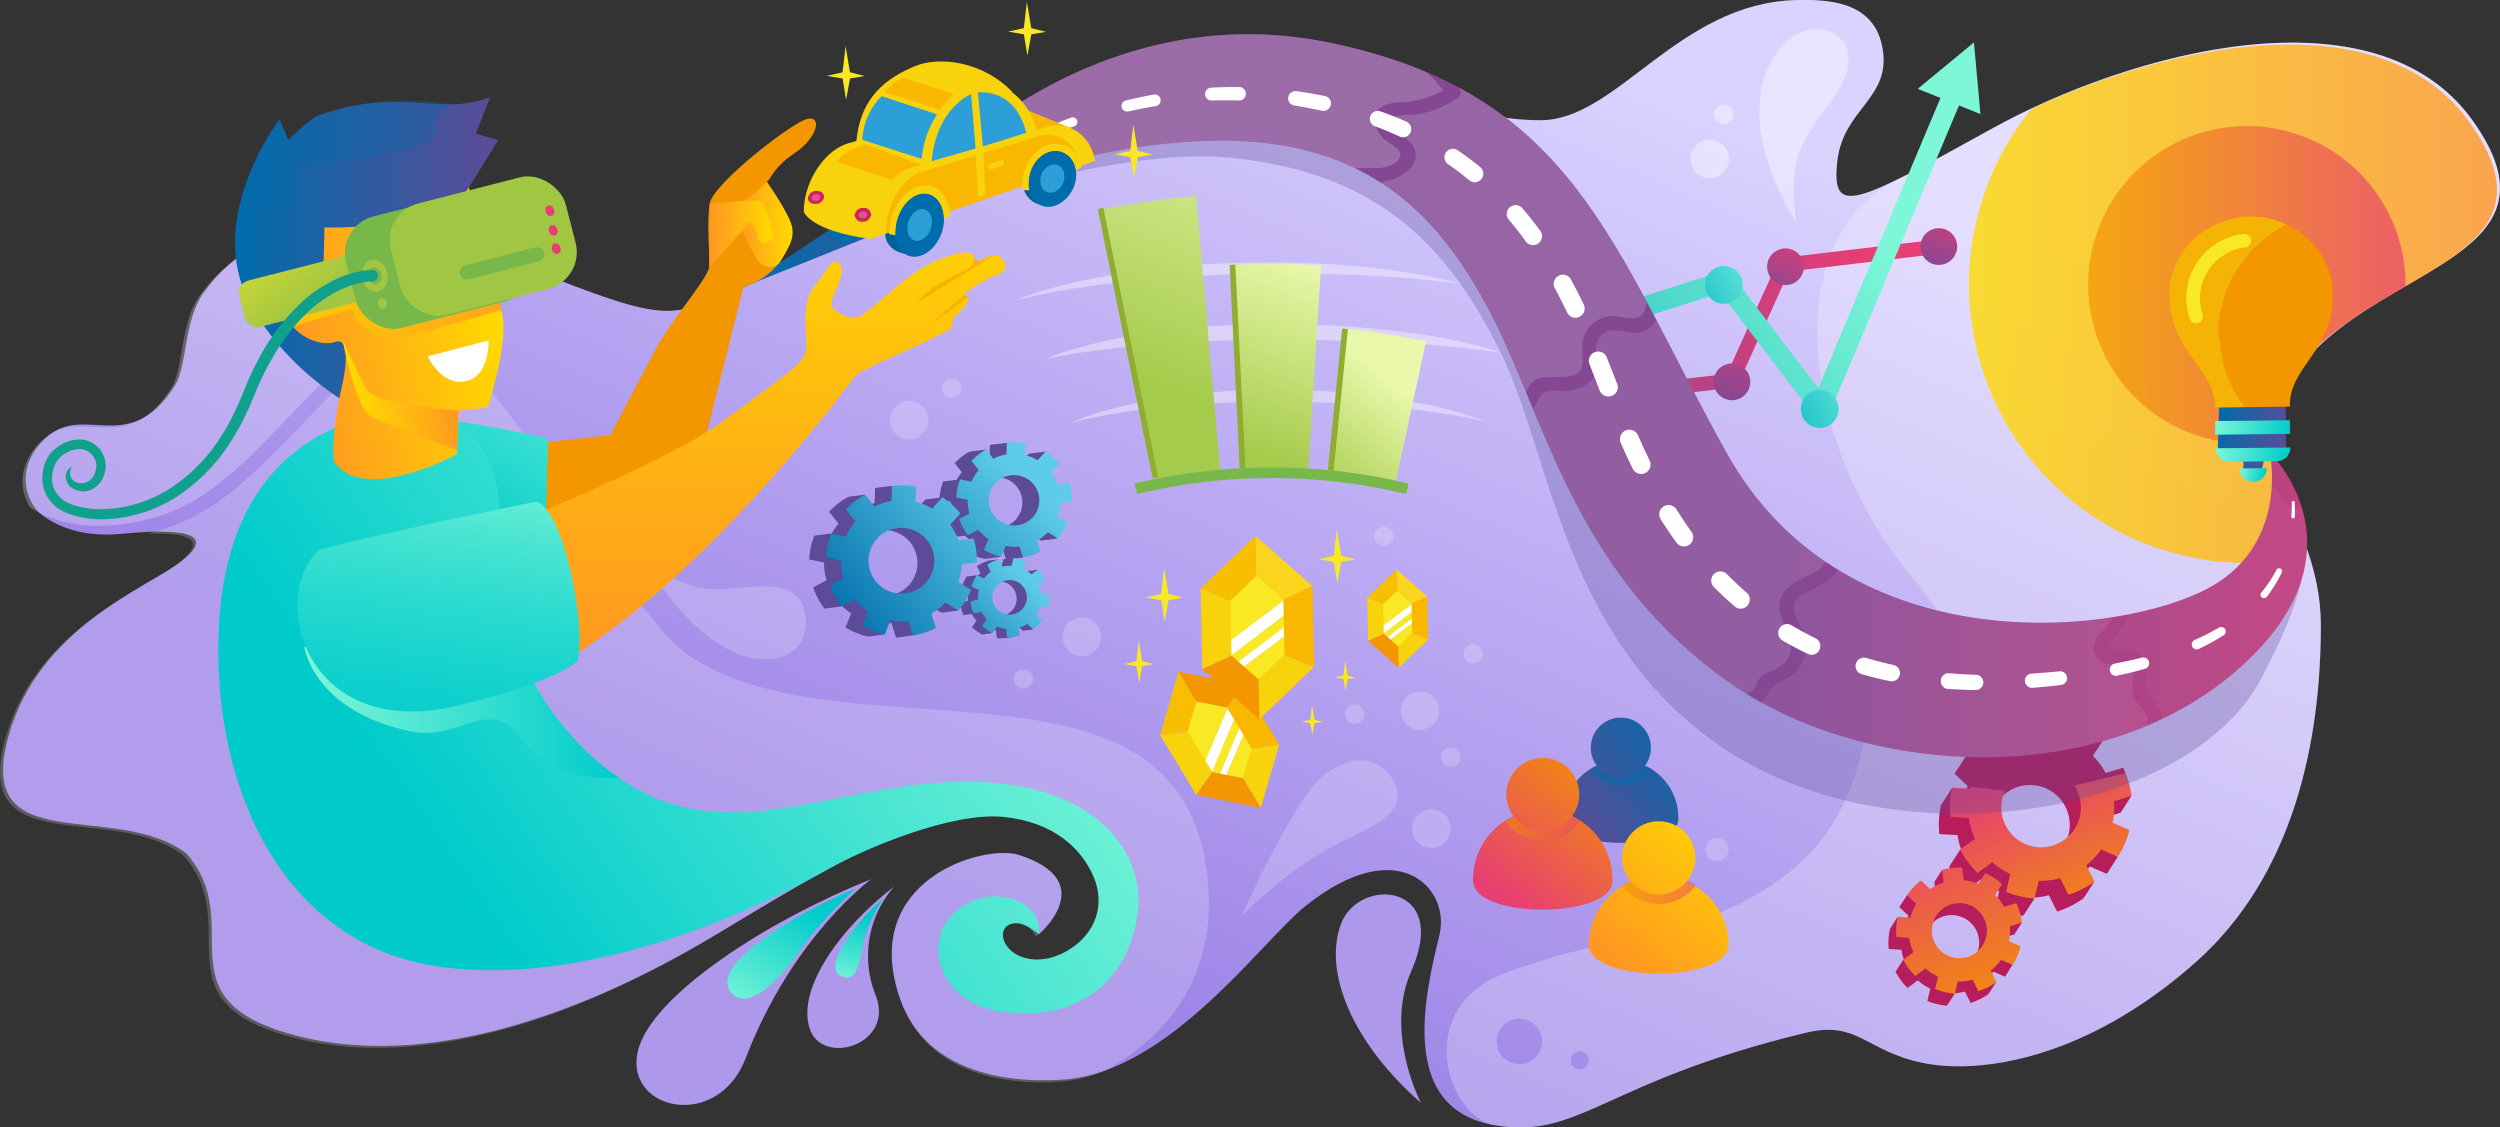 <svg xmlns="http://www.w3.org/2000/svg" xmlns:xlink="http://www.w3.org/1999/xlink" viewBox="0 0 943 425.28"><rect x="0" y="0" width="943" height="425.28" fill="#333333" stroke="none"/><defs><style>.cls-1{isolation:isolate;}.cls-2{fill:url(#linear-gradient);}.cls-15,.cls-26,.cls-28,.cls-29,.cls-3,.cls-30,.cls-4,.cls-84{fill:#fff;}.cls-3,.cls-84{opacity:0.25;}.cls-15,.cls-28,.cls-29,.cls-3,.cls-30,.cls-4{mix-blend-mode:overlay;}.cls-27,.cls-39,.cls-4{opacity:0.2;}.cls-5{fill:url(#linear-gradient-2);}.cls-29,.cls-6{opacity:0.8;}.cls-6{fill:url(#linear-gradient-3);}.cls-7{fill:#b71c5b;}.cls-8{fill:url(#linear-gradient-4);}.cls-9{fill:url(#linear-gradient-5);}.cls-10{fill:url(#linear-gradient-6);}.cls-11{fill:url(#linear-gradient-7);}.cls-12{fill:url(#linear-gradient-8);}.cls-13{fill:url(#linear-gradient-9);}.cls-14{fill:url(#linear-gradient-10);}.cls-15,.cls-63{opacity:0.4;}.cls-16{fill:url(#linear-gradient-11);}.cls-17{fill:url(#linear-gradient-12);}.cls-18{fill:url(#linear-gradient-13);}.cls-19{fill:url(#linear-gradient-14);}.cls-20{fill:url(#linear-gradient-15);}.cls-21{fill:url(#linear-gradient-16);}.cls-22{fill:url(#linear-gradient-17);}.cls-23{fill:url(#linear-gradient-18);}.cls-24,.cls-59{fill:#5c4b97;}.cls-24,.cls-45{opacity:0.3;}.cls-24,.cls-32,.cls-35,.cls-39,.cls-44,.cls-45,.cls-46,.cls-48,.cls-52,.cls-58,.cls-78{mix-blend-mode:multiply;}.cls-25{fill:url(#linear-gradient-19);}.cls-30{opacity:0.6;}.cls-31{fill:url(#linear-gradient-20);}.cls-32,.cls-45,.cls-80{fill:#006cab;}.cls-32,.cls-35,.cls-58,.cls-76,.cls-78{opacity:0.5;}.cls-33{fill:url(#linear-gradient-21);}.cls-34{fill:url(#linear-gradient-22);}.cls-35{fill:url(#linear-gradient-23);}.cls-36{fill:url(#linear-gradient-24);}.cls-37{opacity:0.7;fill:url(#linear-gradient-25);}.cls-38,.cls-39,.cls-58{fill:#f39600;}.cls-40{fill:url(#linear-gradient-26);}.cls-41{fill:#f9e925;}.cls-42{fill:url(#linear-gradient-27);}.cls-43{fill:url(#linear-gradient-28);}.cls-44{fill:url(#linear-gradient-29);}.cls-46{fill:url(#linear-gradient-30);}.cls-47{fill:url(#linear-gradient-31);}.cls-48{fill:url(#linear-gradient-32);}.cls-49{fill:url(#linear-gradient-33);}.cls-50{fill:url(#linear-gradient-34);}.cls-51{fill:url(#linear-gradient-35);}.cls-52{fill-opacity:0.75;fill:url(#linear-gradient-36);}.cls-53{fill:url(#linear-gradient-37);}.cls-54{fill:#78b84a;}.cls-55{fill:#a1c643;}.cls-56{fill:#e73e73;}.cls-57{fill:#0fa18c;}.cls-60{fill:url(#linear-gradient-38);}.cls-61{fill:url(#linear-gradient-39);}.cls-62{fill:url(#linear-gradient-40);}.cls-64{fill:url(#linear-gradient-41);}.cls-65{fill:url(#linear-gradient-42);}.cls-66{fill:url(#linear-gradient-43);}.cls-67{fill:#8fad31;}.cls-68{fill:#f8bf00;}.cls-69,.cls-76{fill:#f8d20a;}.cls-70{fill:#fab700;}.cls-71{fill:#f9d61d;}.cls-72{fill:url(#linear-gradient-44);}.cls-73{fill:url(#linear-gradient-45);}.cls-74{fill:url(#linear-gradient-46);}.cls-75{fill:url(#linear-gradient-47);}.cls-77{fill:url(#linear-gradient-48);}.cls-78{fill:url(#linear-gradient-49);}.cls-79{fill:url(#linear-gradient-50);}.cls-81{fill:#006293;}.cls-82{fill:#2c9fd9;}.cls-83{fill:#d02262;}</style><linearGradient id="linear-gradient" x1="564.4" y1="20.54" x2="404.44" y2="391.72" gradientUnits="userSpaceOnUse"><stop offset="0" stop-color="#dbd3ff"/><stop offset="1" stop-color="#9d84e7"/></linearGradient><linearGradient id="linear-gradient-2" x1="300.43" y1="99.23" x2="412.5" y2="99.23" gradientUnits="userSpaceOnUse"><stop offset="0" stop-color="#006cab"/><stop offset="1" stop-color="#5c4b97"/></linearGradient><linearGradient id="linear-gradient-3" x1="762.64" y1="141.59" x2="961.85" y2="141.59" gradientUnits="userSpaceOnUse"><stop offset="0" stop-color="#ffda00"/><stop offset="1" stop-color="#ff9721"/></linearGradient><linearGradient id="linear-gradient-4" x1="811.26" y1="380.36" x2="784.31" y2="318.76" gradientUnits="userSpaceOnUse"><stop offset="0" stop-color="#f39600"/><stop offset="1" stop-color="#e73e73"/></linearGradient><linearGradient id="linear-gradient-5" x1="775.76" y1="414.77" x2="740.38" y2="336.8" xlink:href="#linear-gradient-4"/><linearGradient id="linear-gradient-6" x1="340.91" y1="320.9" x2="340.91" y2="177.21" gradientUnits="userSpaceOnUse"><stop offset="0" stop-color="#ad98eb"/><stop offset="1" stop-color="#f2f2f2"/></linearGradient><linearGradient id="linear-gradient-7" x1="558.99" y1="320.9" x2="558.99" y2="177.21" gradientTransform="matrix(1, 0.09, 0.09, -1, -52.88, 758.46)" xlink:href="#linear-gradient-6"/><linearGradient id="linear-gradient-8" x1="303.63" y1="320.9" x2="303.63" y2="177.21" gradientTransform="matrix(0.87, 0.49, -0.49, 0.87, 238.4, -110.64)" xlink:href="#linear-gradient-6"/><linearGradient id="linear-gradient-9" x1="346.02" y1="372.91" x2="339.05" y2="399" gradientTransform="translate(-5.44 4.59) rotate(-0.76)" gradientUnits="userSpaceOnUse"><stop offset="0" stop-color="#00cbcb"/><stop offset="1" stop-color="#7df7d7"/></linearGradient><linearGradient id="linear-gradient-10" x1="324.39" y1="375.83" x2="311.77" y2="423.08" gradientTransform="translate(126.83 -86.27) rotate(17.31)" xlink:href="#linear-gradient-9"/><linearGradient id="linear-gradient-11" x1="729.85" y1="136.35" x2="566.38" y2="179.53" gradientUnits="userSpaceOnUse"><stop offset="0" stop-color="#e73e73"/><stop offset="0.99" stop-color="#834794"/></linearGradient><linearGradient id="linear-gradient-12" x1="679.63" y1="86.8" x2="668.07" y2="112.76" xlink:href="#linear-gradient-11"/><linearGradient id="linear-gradient-13" x1="663.28" y1="114.85" x2="650.42" y2="152.38" xlink:href="#linear-gradient-11"/><linearGradient id="linear-gradient-14" x1="738.56" y1="76.12" x2="727.76" y2="101.31" xlink:href="#linear-gradient-11"/><linearGradient id="linear-gradient-15" x1="711.91" y1="93.6" x2="528.01" y2="203.7" gradientUnits="userSpaceOnUse"><stop offset="0" stop-color="#7df7d7"/><stop offset="1" stop-color="#00a6b5"/></linearGradient><linearGradient id="linear-gradient-16" x1="714.61" y1="91.67" x2="530.7" y2="201.77" gradientTransform="translate(-23.22 79.87) rotate(-8.17)" xlink:href="#linear-gradient-15"/><linearGradient id="linear-gradient-17" x1="669.6" y1="96.41" x2="628.32" y2="120" gradientUnits="userSpaceOnUse"><stop offset="0" stop-color="#7df7d7"/><stop offset="1" stop-color="#00adcb"/></linearGradient><linearGradient id="linear-gradient-18" x1="711" y1="142.76" x2="665.3" y2="164.14" xlink:href="#linear-gradient-17"/><linearGradient id="linear-gradient-19" x1="1010.96" y1="176.23" x2="686.51" y2="176.23" xlink:href="#linear-gradient-11"/><linearGradient id="linear-gradient-20" x1="663.99" y1="307.58" x2="614.78" y2="344.03" xlink:href="#linear-gradient-2"/><linearGradient id="linear-gradient-21" x1="633.12" y1="265.93" x2="583.91" y2="302.38" xlink:href="#linear-gradient-2"/><linearGradient id="linear-gradient-22" x1="679.75" y1="337.76" x2="634.38" y2="393.49" xlink:href="#linear-gradient-3"/><linearGradient id="linear-gradient-23" x1="631.67" y1="362.44" x2="659.66" y2="362.44" xlink:href="#linear-gradient-4"/><linearGradient id="linear-gradient-24" x1="645.52" y1="299.2" x2="600.15" y2="354.92" xlink:href="#linear-gradient-3"/><linearGradient id="linear-gradient-25" x1="807.77" y1="134.45" x2="927.38" y2="134.45" xlink:href="#linear-gradient-4"/><linearGradient id="linear-gradient-26" x1="108.64" y1="121.1" x2="207.92" y2="121.1" xlink:href="#linear-gradient-2"/><linearGradient id="linear-gradient-27" x1="397.03" y1="219.58" x2="193.56" y2="360.64" gradientUnits="userSpaceOnUse"><stop offset="0" stop-color="#7df7d7"/><stop offset="1" stop-color="#00cbcb"/></linearGradient><linearGradient id="linear-gradient-28" x1="211" y1="146.57" x2="130.5" y2="146.57" gradientTransform="translate(-25.39 43.51) rotate(-11.04)" xlink:href="#linear-gradient-3"/><linearGradient id="linear-gradient-29" x1="150.07" y1="167.69" x2="187.89" y2="167.69" gradientTransform="translate(-25.39 43.51) rotate(-11.04)" xlink:href="#linear-gradient-3"/><linearGradient id="linear-gradient-30" x1="248.3" y1="141.35" x2="194.4" y2="231.35" xlink:href="#linear-gradient-27"/><linearGradient id="linear-gradient-31" x1="299.31" y1="92.06" x2="299.31" y2="277.05" xlink:href="#linear-gradient-3"/><linearGradient id="linear-gradient-32" x1="134.81" y1="282.93" x2="253.72" y2="282.93" xlink:href="#linear-gradient-27"/><linearGradient id="linear-gradient-33" x1="196.21" y1="192.47" x2="174.28" y2="333.99" gradientUnits="userSpaceOnUse"><stop offset="0" stop-color="#7df7d7"/><stop offset="0.08" stop-color="#6cf1d5"/><stop offset="0.27" stop-color="#45e3d2"/><stop offset="0.46" stop-color="#27d9cf"/><stop offset="0.65" stop-color="#11d1cd"/><stop offset="0.83" stop-color="#04cdcb"/><stop offset="1" stop-color="#00cbcb"/></linearGradient><linearGradient id="linear-gradient-34" x1="297.99" y1="111.57" x2="318.91" y2="111.57" gradientUnits="userSpaceOnUse"><stop offset="0" stop-color="#ff9721"/><stop offset="1" stop-color="#ffda00"/></linearGradient><linearGradient id="linear-gradient-35" x1="287.52" y1="115.36" x2="311.68" y2="115.36" xlink:href="#linear-gradient-34"/><linearGradient id="linear-gradient-36" x1="126.76" y1="142.45" x2="209.3" y2="142.45" xlink:href="#linear-gradient-3"/><linearGradient id="linear-gradient-37" x1="114.31" y1="93.72" x2="145.28" y2="135.58" gradientTransform="translate(37.99 -31.71) rotate(14.42)" gradientUnits="userSpaceOnUse"><stop offset="0.01" stop-color="#f9e925"/><stop offset="1" stop-color="#a1c643"/></linearGradient><linearGradient id="linear-gradient-38" x1="393.11" y1="211.07" x2="332.37" y2="260.99" gradientUnits="userSpaceOnUse"><stop offset="0" stop-color="#5ecce8"/><stop offset="1" stop-color="#006cab"/></linearGradient><linearGradient id="linear-gradient-39" x1="408.77" y1="209.41" x2="357.71" y2="260.12" xlink:href="#linear-gradient-38"/><linearGradient id="linear-gradient-40" x1="407.85" y1="244.95" x2="372.4" y2="282.85" xlink:href="#linear-gradient-38"/><linearGradient id="linear-gradient-41" x1="500.01" y1="51.51" x2="451.11" y2="171.04" gradientUnits="userSpaceOnUse"><stop offset="0" stop-color="#eaf8ab"/><stop offset="1" stop-color="#a5cb4c"/></linearGradient><linearGradient id="linear-gradient-42" x1="514.46" y1="125.41" x2="487.47" y2="195.91" xlink:href="#linear-gradient-41"/><linearGradient id="linear-gradient-43" x1="544.66" y1="170.16" x2="512.27" y2="209.86" xlink:href="#linear-gradient-41"/><linearGradient id="linear-gradient-44" x1="857.73" y1="192.95" x2="886.4" y2="192.95" gradientTransform="translate(35.67 -205.44) rotate(11.88)" xlink:href="#linear-gradient-2"/><linearGradient id="linear-gradient-45" x1="857.73" y1="191.21" x2="886.4" y2="191.21" gradientTransform="translate(35.67 -205.44) rotate(11.88)" xlink:href="#linear-gradient-27"/><linearGradient id="linear-gradient-46" x1="859.95" y1="200.73" x2="887.64" y2="200.73" gradientTransform="translate(55.67 -178.46) rotate(11.88)" xlink:href="#linear-gradient-27"/><linearGradient id="linear-gradient-47" x1="870.39" y1="208.25" x2="880.54" y2="208.25" gradientTransform="translate(55.67 -178.46) rotate(11.88)" xlink:href="#linear-gradient-27"/><linearGradient id="linear-gradient-48" x1="634.3" y1="315.52" x2="590.9" y2="369.27" xlink:href="#linear-gradient-4"/><linearGradient id="linear-gradient-49" x1="587.99" y1="338.46" x2="615.87" y2="338.46" xlink:href="#linear-gradient-4"/><linearGradient id="linear-gradient-50" x1="600.13" y1="277.11" x2="556.74" y2="330.86" xlink:href="#linear-gradient-4"/></defs><title>SparkOverview</title><g class="cls-1"><g id="BG"><path class="cls-2" d="M65.73,228.34C92.36,225.79,101,229.13,88,239S34.7,263.81,23.26,304.44c-13.35,47.41,40,24,67,44.45,23,25.91-9.43,53.56,37.63,67.66,47.31,14.17,105.86-3.31,162-36.93S399.8,311.07,431.1,349.23c12.68,15.46,2.92,32.26-6.3,37.24-13.53,7.31-29.14-.48-29.14-6.54,0-5.1,3.42-7.31,9.35-6.23,4.14,0.75,6.84,5.76,6.84,5.76s23.48-20.07-7.56-30c-13.13-4.2-60.45,9.47-44.79,54.27,10.07,28.82,42.42,31.91,61.95,30.44,39.69-3,74.21-51.89,90.78-65.26,35.08-28.32,55-6.77,50.73,10.71-5.75,23.5-15.45,65.69,20.88,71.8,32.24,5.42,41-16.46,117.29-34.87,19.71-4.76,22.67,7,44.25,11.39s61.56-1.4,102.84-38c36.76-32.62,47.2-82.78,47.2-127s-36.7-62.26-6.48-99.13,100.38-40.2,63.68-91.42S823.1,46.86,771.29,75.54,710.85,108.73,713,88.12s21.1-23.95,16.91-43.93C726.32,27,708.45,26.76,697.52,27,653,28.12,630,72.32,601.11,72.32s-48.93-13.68-118-10.42-154.6,62.36-182.66,73.3S275.9,151,216.49,126.93c-56-22.66-97.57-20.88-119.81,10.64-7.5,10.63-5.94,27.46-10.78,35-17,26.6-33.65,6.81-47.86,18.94-12.68,10.82-9,24.91-1.65,30.16C42.35,225.91,51.75,229.68,65.73,228.34Z" transform="translate(-20 -26.98)"/><path class="cls-3" d="M952.63,72.32c-36.7-51.22-129.53-25.45-181.34,3.22-15.71,8.69-27.44,15.16-36.11,19.39-46.53,24.48-33.3,101.75,4.43,147.69,46.27,56.34-15.07,20.65-14.74,41.51,0.4,25.06-7.21,51.88-26.57,68.94-18.31,16.13-39.93,23.27-63.37,28-16.11,3.27-32.19,7.21-47.55,13.12-34.68,13.17-21.53,54.17-3.54,57.2,32.24,5.42,41-16.46,117.29-34.87,19.71-4.76,22.67,7,44.25,11.39s61.56-1.4,102.84-38c36.76-32.62,47.2-82.78,47.2-127s-36.7-62.26-6.48-99.13S989.33,123.54,952.63,72.32Zm-359.53,356a8.55,8.55,0,1,1,8.55-8.55A8.55,8.55,0,0,1,593.1,428.34Zm22.78,2a3.41,3.41,0,1,1,3.41-3.41A3.41,3.41,0,0,1,615.87,430.32Z" transform="translate(-20 -26.98)"/><path class="cls-4" d="M279.74,274.06c-23.32-16.07-57.4-89.15-100-127-13.26,7.5-24.46,18.19-35.14,29-11.64,11.81-22.77,24.41-35.52,35-10.13,8.46-21,14.26-33.49,17.25,17.77-.61,22.26,3.07,11.31,11.41-13,9.86-53.34,24.82-64.78,65.45-13.35,47.41,40,24,67,44.45,23,25.91-9.43,53.56,37.63,67.66,47.31,14.17,105.86-3.31,162-36.93S398.66,311.84,430,350c12.68,15.46,2.92,32.26-6.3,37.24-13.53,7.31-29.14-.48-29.14-6.54,0-5.1,3.42-7.31,9.35-6.23,4.14,0.75,6.84,5.76,6.84,5.76s25.57-20.24-6.41-30.76c-13.1-4.31-60.65,9.17-44.61,54.78,10.13,28.81,41.09,32.17,60.62,30.7a53.91,53.91,0,0,0,17.2-4.4c16.91-9.86,36.58-26.85,38.43-59.37C477.63,261.49,340.91,316.22,279.74,274.06Z" transform="translate(-20 -26.98)"/><path class="cls-5" d="M300.43,135.2L408.78,63.26s5.87,26.76,2.87,27.66S300.43,135.2,300.43,135.2" transform="translate(-20 -26.98)"/><path class="cls-6" d="M951.48,73.09c-33.15-46.27-112.09-29.72-165.23-5A105,105,0,0,0,889.8,237c-8.75-26.78-25.36-44-2-72.5C918,127.65,988.18,124.31,951.48,73.09Z" transform="translate(-20 -26.98)"/><path class="cls-7" d="M783.19,372.4a34.4,34.4,0,0,1-10.69-2.55l1.6-6.72a27.54,27.54,0,0,1-6.81-4.48l-5.54,4.12a34.37,34.37,0,0,1-6.56-8.82l5.55-4.12A27.62,27.62,0,0,1,758.4,342l-6.9-.41a34.36,34.36,0,0,1,.65-11L759,331a27.61,27.61,0,0,1,3.24-7.48l-5-4.74a34.35,34.35,0,0,1,7.55-8l5,4.75a27.6,27.6,0,0,1,7.29-3.65l-0.8-6.86a34.4,34.4,0,0,1,10.92-1.27l0.8,6.86a27.52,27.52,0,0,1,7.93,1.89l3.8-5.77a34.4,34.4,0,0,1,9.18,6l-3.8,5.77a27.59,27.59,0,0,1,4.86,6.54l6.62-2a34.4,34.4,0,0,1,3.14,10.54l-6.62,2a27.54,27.54,0,0,1-.48,8.14l6.34,2.74a34.3,34.3,0,0,1-4.36,10.09l-6.34-2.74a27.5,27.5,0,0,1-5.6,5.92l3.09,6.18a34.36,34.36,0,0,1-9.83,4.92l-3.1-6.18a27.55,27.55,0,0,1-8.1.94Zm-1-19.72a15,15,0,1,0-11.09-18A15,15,0,0,0,782.23,352.68Z" transform="translate(-20 -26.98)"/><polygon class="cls-7" points="803.97 300.21 799.78 306.71 797.19 300.94 803.97 300.21"/><polygon class="cls-7" points="798.85 323.15 794.65 329.66 795.52 322.02 798.85 323.15"/><polygon class="cls-7" points="790 332.51 785.81 339.02 782.8 334.73 790 332.51"/><polygon class="cls-7" points="767.38 338.92 763.19 345.42 763.32 337.43 767.38 338.92"/><polygon class="cls-7" points="739.38 320.46 735.18 326.97 743.28 323.37 739.38 320.46"/><polygon class="cls-7" points="736.35 297.14 732.15 303.65 738.24 305.43 736.35 297.14"/><polygon class="cls-7" points="737.26 291.83 741.46 285.33 744.14 286.01 737.26 291.83"/><polygon class="cls-7" points="760.52 271.57 756.33 278.07 763.05 278.25 760.52 271.57"/><path class="cls-8" d="M787.38,365.9a34.4,34.4,0,0,1-10.69-2.55l1.6-6.72a27.54,27.54,0,0,1-6.81-4.48l-5.54,4.12a34.37,34.37,0,0,1-6.56-8.82l5.55-4.12a27.62,27.62,0,0,1-2.33-7.81l-6.9-.41a34.36,34.36,0,0,1,.65-11l6.9,0.41a27.61,27.61,0,0,1,3.24-7.48l-5-4.74a34.35,34.35,0,0,1,7.55-8l5,4.75a27.6,27.6,0,0,1,7.29-3.65l-0.8-6.86a34.4,34.4,0,0,1,10.92-1.27l0.8,6.86a27.52,27.52,0,0,1,7.93,1.89l3.8-5.77a34.4,34.4,0,0,1,9.18,6l-3.8,5.77a27.59,27.59,0,0,1,4.86,6.54l6.62-2A34.4,34.4,0,0,1,824,327.19l-6.62,2a27.54,27.54,0,0,1-.48,8.14l6.34,2.74a34.3,34.3,0,0,1-4.36,10.09l-6.34-2.74a27.5,27.5,0,0,1-5.6,5.92l3.09,6.18a34.36,34.36,0,0,1-9.83,4.92l-3.1-6.18a27.55,27.55,0,0,1-8.1.94Zm-1-19.72a15,15,0,1,0-11.09-18A15,15,0,0,0,786.43,346.17Z" transform="translate(-20 -26.98)"/><path class="cls-7" d="M763.49,323.74c4.28,0.47,8.57,1,12.84,1.55a14.95,14.95,0,0,1,26-2c6.49-1.48,12.94-3.09,19.4-4.65-0.27-.67-0.55-1.34-0.86-2l-6.62,2a27.59,27.59,0,0,0-4.86-6.54l3.8-5.77a34.4,34.4,0,0,0-9.18-6l-3.8,5.77a27.51,27.51,0,0,0-7.93-1.89l-0.8-6.86a34.4,34.4,0,0,0-10.92,1.27l0.8,6.86a27.6,27.6,0,0,0-7.29,3.65l-5-4.75a34.35,34.35,0,0,0-7.55,8l5,4.74A27.58,27.58,0,0,0,763.49,323.74Z" transform="translate(-20 -26.98)"/><path class="cls-7" d="M754.42,406.31a23.86,23.86,0,0,1-7.42-1.77l1.11-4.66a19.1,19.1,0,0,1-4.72-3.11l-3.85,2.86a23.84,23.84,0,0,1-4.55-6.12l3.85-2.86a19.16,19.16,0,0,1-1.62-5.42l-4.78-.28a23.83,23.83,0,0,1,.45-7.61l4.78,0.28a19.15,19.15,0,0,1,2.24-5.19l-3.48-3.29a23.82,23.82,0,0,1,5.24-5.54l3.48,3.29a19.14,19.14,0,0,1,5.06-2.53l-0.55-4.76a23.86,23.86,0,0,1,7.57-.88l0.55,4.76a19.08,19.08,0,0,1,5.5,1.31l2.64-4a23.86,23.86,0,0,1,6.37,4.2l-2.64,4a19.13,19.13,0,0,1,3.37,4.54l4.59-1.37a23.86,23.86,0,0,1,2.18,7.31l-4.59,1.37a19.1,19.1,0,0,1-.33,5.64l4.4,1.9a23.79,23.79,0,0,1-3,7l-4.4-1.9a19.07,19.07,0,0,1-3.88,4.11l2.15,4.28a23.83,23.83,0,0,1-6.82,3.41L761.14,401a19.11,19.11,0,0,1-5.61.65Zm-0.66-13.68a10.38,10.38,0,1,0-7.69-12.5A10.38,10.38,0,0,0,753.75,392.63Z" transform="translate(-20 -26.98)"/><polygon class="cls-7" points="762.7 347.97 759.79 352.48 758 348.48 762.7 347.97"/><polygon class="cls-7" points="759.15 363.88 756.24 368.4 756.84 363.1 759.15 363.88"/><polygon class="cls-7" points="753.01 370.37 750.1 374.89 748.02 371.92 753.01 370.37"/><polygon class="cls-7" points="737.33 374.82 734.42 379.33 734.51 373.78 737.33 374.82"/><polygon class="cls-7" points="717.9 362.02 714.99 366.53 720.61 364.04 717.9 362.02"/><polygon class="cls-7" points="715.8 345.85 712.89 350.36 717.11 351.59 715.8 345.85"/><polygon class="cls-7" points="716.44 342.17 719.35 337.65 721.21 338.13 716.44 342.17"/><polygon class="cls-7" points="732.57 328.11 729.66 332.62 734.32 332.75 732.57 328.11"/><path class="cls-9" d="M757.33,401.8a23.86,23.86,0,0,1-7.42-1.77l1.11-4.66a19.1,19.1,0,0,1-4.72-3.11l-3.85,2.86A23.84,23.84,0,0,1,737.9,389l3.85-2.86a19.16,19.16,0,0,1-1.62-5.42l-4.78-.28a23.83,23.83,0,0,1,.45-7.61l4.78,0.28a19.15,19.15,0,0,1,2.24-5.19l-3.48-3.29a23.82,23.82,0,0,1,5.24-5.54l3.48,3.29a19.14,19.14,0,0,1,5.06-2.53l-0.55-4.76a23.86,23.86,0,0,1,7.57-.88L760.7,359a19.08,19.08,0,0,1,5.5,1.31l2.64-4a23.86,23.86,0,0,1,6.37,4.2l-2.64,4a19.13,19.13,0,0,1,3.37,4.54l4.59-1.37A23.86,23.86,0,0,1,782.7,375l-4.59,1.37a19.1,19.1,0,0,1-.33,5.64l4.4,1.9a23.79,23.79,0,0,1-3,7l-4.4-1.9a19.07,19.07,0,0,1-3.88,4.11l2.15,4.28a23.83,23.83,0,0,1-6.82,3.41l-2.15-4.28a19.11,19.11,0,0,1-5.61.65Zm-0.66-13.68a10.38,10.38,0,1,0-7.69-12.5A10.38,10.38,0,0,0,756.66,388.12Z" transform="translate(-20 -26.98)"/><path class="cls-10" d="M357.28,361.39a39.66,39.66,0,0,0-6.94,41.1c7.19,18.59-20.19,26.88-24.93,12.46S335.69,378.1,357.28,361.39Z" transform="translate(-20 -26.98)"/><path class="cls-11" d="M556,443s-14-26.47-3.63-49.81c14.76-33.22-19.85-35.75-26.56-17.67S530,420.3,556,443Z" transform="translate(-20 -26.98)"/><path class="cls-12" d="M348.56,358.64s-29.65,21.59-47.32,67.56c-10.48,27.27-45.13,19.79-40.8-2S311.25,373.4,348.56,358.64Z" transform="translate(-20 -26.98)"/><path class="cls-13" d="M353.21,365.93a47.42,47.42,0,0,0-7.76,18c-1.48,7.16-2.74,14.22-8.54,11C330.06,391.11,344.3,373,353.21,365.93Z" transform="translate(-20 -26.98)"/><path class="cls-14" d="M342.84,362.14a150.66,150.66,0,0,0-22.72,25.52c-7.36,10.5-19.37,21.7-24.9,12.79C288.32,389.36,325.34,369.1,342.84,362.14Z" transform="translate(-20 -26.98)"/><path class="cls-3" d="M35,220.51c13.94,7,30.91,5.59,45.42,1,15.63-4.91,27.7-16.06,39-27.47,17.54-17.71,34.35-38,56-50.71-29.35-24.78-58.27-34.88-80-5-7.65,10.52-5.94,27.46-10.78,35-17,26.6-33.65,6.81-47.86,18.94C26.64,201,27,211.92,31.48,218.54,32.64,219.23,33.82,219.9,35,220.51Z" transform="translate(-20 -26.98)"/><path class="cls-4" d="M547.18,326.71c0,9.53-12.94,13.19-25.63,20.12-17.61,9.62-33.26,25.66-33.26,25.66s20.36-45.85,32-53.9C538,306.34,547.18,321.06,547.18,326.71Z" transform="translate(-20 -26.98)"/><path class="cls-4" d="M320.84,252.24c-5.9-6-15.88-3.81-28.64-3.05-17.7,1.05-30.47-12.92-30.47-12.92s20.82,38.51,46,39.32C326.74,276.21,326,257.5,320.84,252.24Z" transform="translate(-20 -26.98)"/><circle class="cls-4" cx="535.59" cy="268.08" r="7.27"/><circle class="cls-4" cx="408.06" cy="240.21" r="7.27"/><circle class="cls-4" cx="547.25" cy="285.6" r="3.64"/><circle class="cls-4" cx="386.02" cy="256.1" r="3.64"/><circle class="cls-4" cx="362.9" cy="185.43" r="7.27" transform="translate(120.34 499.84) rotate(-83.96)"/><circle class="cls-4" cx="378.94" cy="173.47" r="3.64" transform="translate(146.59 505.09) rotate(-83.96)"/><circle class="cls-4" cx="510.98" cy="269.39" r="3.64"/><circle class="cls-4" cx="555.68" cy="246.61" r="3.64"/><circle class="cls-4" cx="521.94" cy="202.29" r="3.64"/><circle class="cls-4" cx="539.97" cy="312.58" r="7.27"/><circle class="cls-4" cx="647.69" cy="320.42" r="4.36"/><path class="cls-15" d="M716.91,46.41c2.44,12.47-9.81,21.13-16.49,34s-2.61,30.9-2.61,30.9-23.37-34.17-10.19-60.09C697.38,32,715,36.89,716.91,46.41Z" transform="translate(-20 -26.98)"/><circle class="cls-15" cx="650.24" cy="43.13" r="3.64"/><circle class="cls-15" cx="644.93" cy="59.93" r="7.27"/><path class="cls-16" d="M635.63,177.65a2.7,2.7,0,0,1-.31-5.38L671.45,168l19.69-43.62L751,117.3a2.7,2.7,0,0,1,.63,5.36l-56.84,6.73L675.12,173l-39.17,4.62Z" transform="translate(-20 -26.98)"/><circle class="cls-17" cx="673.48" cy="100.62" r="6.93"/><circle class="cls-18" cx="653.29" cy="144.03" r="6.93"/><circle class="cls-19" cx="731.32" cy="93" r="6.93"/><polygon class="cls-20" points="687.78 161.39 648.95 110.47 605.99 124.12 603.7 116.92 651.73 101.66 685.87 146.43 736.82 25.35 743.78 28.28 687.78 161.39"/><polygon class="cls-21" points="723.37 33.5 744.57 16.01 747.02 43.04 723.37 33.5"/><circle class="cls-22" cx="650.24" cy="107.47" r="7.14"/><circle class="cls-23" cx="686.4" cy="154.27" r="7.14"/><path class="cls-24" d="M878.9,213.32s9.47,30.33-28.51,47.63-136,25.17-179.18-52.5C627.72,130.18,613.64,72.55,520.81,53.72a150.66,150.66,0,0,0-81.26,5.93c-5.45,20.87-22.72,34.18-22.72,34.18s37.91-9.68,64.4-7.56c58.29,4.68,84.91,33.79,104.34,72.68S609,265.39,666.6,306.8c65.48,47.1,178,28.8,206.09-23.42C907.37,218.85,878.9,213.32,878.9,213.32Z" transform="translate(-20 -26.98)"/><path class="cls-25" d="M364.66,98.72S428,24.08,520.81,42.92,627.72,119.39,671.2,197.66c43.15,77.67,141.46,70.36,179.18,52.5,33.91-16.06,25.76-52.5,25.76-52.5s36.84,35.51-8.49,78.61c-52.56,50-143.2,43.74-193.57,9.39-58.58-39.94-70.52-97.86-89.95-136.75s-46.77-70-106.5-68.83-113,29-113,29V98.72Z" transform="translate(-20 -26.98)"/><path class="cls-26" d="M364.3,106.39c1.35-1.24,2.72-2.39,4.12-3.54a0.65,0.65,0,1,1,.83,1l0,0c-1.43,1.07-2.85,2.18-4.21,3.32h0A0.54,0.54,0,0,1,364.3,106.39Z" transform="translate(-20 -26.98)"/><path class="cls-26" d="M385.78,90.37q4.52-2.86,9.19-5.49A1.25,1.25,0,0,1,396.19,87l0,0q-4.69,2.45-9.25,5.14A1.08,1.08,0,0,1,385.78,90.37Z" transform="translate(-20 -26.98)"/><path class="cls-26" d="M414.15,75.31q4.92-2.14,10-4a1.75,1.75,0,0,1,1.22,3.27l-0.05,0q-5,1.69-9.91,3.65A1.58,1.58,0,0,1,414.15,75.31Z" transform="translate(-20 -26.98)"/><path class="cls-26" d="M444.63,64.91q5.23-1.28,10.53-2.26A2.19,2.19,0,0,1,456,67h0q-5.19.83-10.33,2A2.07,2.07,0,0,1,444.63,64.91Z" transform="translate(-20 -26.98)"/><path class="cls-26" d="M476.57,60.07q5.39-.31,10.8-0.28a2.55,2.55,0,1,1,0,5.1h-0.06q-5.24-.15-10.49,0A2.43,2.43,0,0,1,476.57,60.07Z" transform="translate(-20 -26.98)"/><path class="cls-26" d="M508.93,61.35c3.57,0.49,7.13,1.11,10.67,1.82a2.83,2.83,0,1,1-1.11,5.54h-0.06c-3.41-.74-6.84-1.4-10.29-1.93a2.74,2.74,0,0,1,.78-5.42h0Z" transform="translate(-20 -26.98)"/><path class="cls-26" d="M540.5,68.91q5.13,1.81,10.11,4a3.09,3.09,0,0,1-2.51,5.64l0,0q-4.71-2.19-9.6-4A3,3,0,0,1,540.5,68.91Z" transform="translate(-20 -26.98)"/><path class="cls-26" d="M569.67,83.55q4.52,3.07,8.76,6.53a3.24,3.24,0,0,1-4.11,5l0,0q-4-3.32-8.24-6.27A3.19,3.19,0,0,1,569.67,83.55Z" transform="translate(-20 -26.98)"/><path class="cls-26" d="M594.06,105.33q3.57,4.13,6.8,8.53a3.4,3.4,0,1,1-5.48,4l0,0q-3-4.22-6.39-8.18A3.35,3.35,0,0,1,594.06,105.33Z" transform="translate(-20 -26.98)"/><path class="cls-26" d="M612.46,132.23q2.6,4.76,4.93,9.63a3.47,3.47,0,1,1-6.26,3h0q-2.26-4.73-4.74-9.33A3.46,3.46,0,0,1,612.46,132.23Z" transform="translate(-20 -26.98)"/><path class="cls-26" d="M626,161.59l3.91,9.95a3.53,3.53,0,1,1-6.56,2.58h0v0l-3.84-9.88,0,0A3.51,3.51,0,0,1,626,161.59Z" transform="translate(-20 -26.98)"/><path class="cls-26" d="M637.83,191.12c1.42,3.21,2.87,6.4,4.4,9.55a3.54,3.54,0,0,1-6.37,3.1q-2.37-4.85-4.54-9.77a3.56,3.56,0,0,1,6.51-2.88h0Z" transform="translate(-20 -26.98)"/><path class="cls-26" d="M652.28,219q2.76,4.42,5.79,8.65a3.49,3.49,0,0,1-5.66,4.08q-3.19-4.41-6.08-9a3.51,3.51,0,0,1,5.94-3.73h0Z" transform="translate(-20 -26.98)"/><path class="cls-26" d="M671.4,243.55q3.63,3.7,7.55,7.09a3.44,3.44,0,0,1-4.48,5.21q-4.15-3.56-8-7.46a3.45,3.45,0,1,1,4.92-4.85h0Z" transform="translate(-20 -26.98)"/><path class="cls-26" d="M695.67,262.78q4.44,2.66,9.1,4.93a3.28,3.28,0,0,1-2.84,5.92q-4.94-2.34-9.66-5.11a3.34,3.34,0,0,1,3.37-5.76Z" transform="translate(-20 -26.98)"/><path class="cls-26" d="M724.12,275.21q5,1.48,10.08,2.59a3.12,3.12,0,0,1-1.3,6.11q-5.32-1.1-10.56-2.6a3.18,3.18,0,1,1,1.75-6.11h0Z" transform="translate(-20 -26.98)"/><path class="cls-26" d="M754.84,280.9q5.21,0.45,10.46.6a2.87,2.87,0,0,1-.12,5.75q-5.4-.07-10.8-0.44a3,3,0,0,1,.41-5.91h0.05Z" transform="translate(-20 -26.98)"/><path class="cls-26" d="M786.32,281.06q5.27-.34,10.52-0.85a2.59,2.59,0,0,1,.56,5.15c-3.56.43-7.12,0.78-10.69,1.07a2.69,2.69,0,1,1-.45-5.37h0.05Z" transform="translate(-20 -26.98)"/><path class="cls-26" d="M817.7,277.29q5.17-1,10.26-2.26a2.19,2.19,0,0,1,1.13,4.23q-5.2,1.45-10.47,2.58a2.32,2.32,0,0,1-1-4.54h0.06Z" transform="translate(-20 -26.98)"/><path class="cls-26" d="M847.8,268.38a86.87,86.87,0,0,0,9.3-4.72,1.69,1.69,0,0,1,1.76,2.87,90.42,90.42,0,0,1-9.5,5.25,1.87,1.87,0,0,1-1.62-3.37Z" transform="translate(-20 -26.98)"/><path class="cls-26" d="M873,250.45a48.08,48.08,0,0,0,5.75-8.63,1.13,1.13,0,0,1,2,1,50.53,50.53,0,0,1-5.72,9.27,1.31,1.31,0,1,1-2.08-1.61Z" transform="translate(-20 -26.98)"/><path class="cls-26" d="M884.29,221.8q0.2-2.66.17-5.34a0.54,0.54,0,0,1,1.08,0c0.1,1.81.13,3.63,0.08,5.45a0.67,0.67,0,0,1-1.33,0v0Z" transform="translate(-20 -26.98)"/><g class="cls-27"><path class="cls-28" d="M534.92,90.34c4.07,0.1,10.15.49,12.82-3.45,2.06-3.05-2.91-5.31-5.08-7-4.07-3.26-6.57-10.21-.67-13.08,2.9-1.41,6.49-1.09,9.6-1.5A36.47,36.47,0,0,0,564.41,61,48.11,48.11,0,0,0,558,54.14a194.33,194.33,0,0,0-37.24-11.22C428,24.08,364.66,98.72,364.66,98.72v10.39s53.25-27.88,113-29c21.72-.42,39.14,3.44,53.47,10.37A35,35,0,0,1,534.92,90.34Z" transform="translate(-20 -26.98)"/><path class="cls-29" d="M595.62,174.95a13.33,13.33,0,0,1,2.06-3.51c1.56-1.63,3.47-2,5.64-2.16,5-.36,13.7,1.28,13.64-5.87,0-3.58-.72-6.93.87-10.33a11.6,11.6,0,0,1,9.68-6.85c5.09-.31,11.75,3.67,13.36-3.64a17.12,17.12,0,0,0,.29-1.81C622.48,105.94,604.1,78.12,570.28,60c0.11,0.16.23,0.31,0.34,0.47a2.72,2.72,0,0,1-1,3.67,41.75,41.75,0,0,1-13.19,5.68c-3.12.73-8.16,0-10.91,1.44-4.2,2.13,2,5.53,3.92,7.07s3.8,3.26,4.36,5.69c1.46,6.36-6.53,10.61-11.68,11.45-0.57.09-1.13,0.17-1.69,0.22,19.73,12.6,32.91,31.72,43.66,53.23C588.12,156.89,591.8,165.68,595.62,174.95Z" transform="translate(-20 -26.98)"/><path class="cls-30" d="M674.08,285.65q2.33,1.59,4.78,3.1a12.13,12.13,0,0,0,1.37-.76c2.22-1.46,2.28-3.86,3.94-5.73s4.52-2.12,6.66-3.5c6.64-4.29,5.09-9.54,2.25-15.92-1.91-4.3-3-8.63,0-12.7,2.82-3.83,7.69-5,11.57-7.39a13.61,13.61,0,0,0,4.06-3.84,118.51,118.51,0,0,1-37.49-41.25c-9.93-17.87-18.32-34.66-26.47-50.16a9.08,9.08,0,0,1-5.27,4.65c-5.13,1.63-11.54-3.12-15.65,1.48-3.31,3.7-.79,8.58-1.66,12.9-0.93,4.61-5,6.7-9.31,7.65-3.12.69-6.56-.26-9.53,0.47s-2.88,4.19-5.06,6.05l-0.2.15C612.38,215.46,630.06,255.63,674.08,285.65Z" transform="translate(-20 -26.98)"/><path class="cls-4" d="M886.07,218.48c-2.09-.5-3.4-0.89-4.88-2.56-0.92-1-1.56-4.1-2.52-4.75a2.22,2.22,0,0,0-1.78-.28c-0.78,12.07-5.8,29.47-26.5,39.27a119.3,119.3,0,0,1-27.57,8.57,20.74,20.74,0,0,1-4.49,8c-1.25,1.48-4,3.63-2.22,5s5.9-.26,8.13.23c4.86,1.06,5.93,5.64,5.8,10-0.11,3.52-.53,5.63,1.7,8.64,1.17,1.58,2.54,2.91,3.29,4.76a9.19,9.19,0,0,1,.65,2.71,123.18,123.18,0,0,0,32-21.85c23.51-22.35,24.92-42.65,20.83-57A16.3,16.3,0,0,0,886.07,218.48Z" transform="translate(-20 -26.98)"/><path class="cls-15" d="M829.58,296.52c-1.13-2.26-3.32-3.78-4.34-6.18s-0.79-4.53-.67-7c0.11-2.25.88-5.08-2.32-6.14-0.94-.31-3,0.32-4,0.37-2.36.12-4.5-.09-6.31-1.74-6.46-5.88,2.45-10.88,5.28-16.09-30.68,4.89-70.71,2.44-103.88-17.81-2.61,3.8-6.72,5.87-10.94,8-3.59,1.8-6.79,3.59-5.5,8.2,0.88,3.17,3,5.91,3.81,9.11a13.12,13.12,0,0,1-4.23,13.9c-2.19,1.86-4.69,2.64-7,4.14s-2.53,4.07-4.54,5.91c-0.27.24-.54,0.47-0.82,0.69,39.9,22.17,98.25,28.69,145.42,9A4.44,4.44,0,0,0,829.58,296.52Z" transform="translate(-20 -26.98)"/></g></g><g id="Layer_1" data-name="Layer 1"><path class="cls-31" d="M653.07,335.89c0,12-43.37,12-43.37,0A21.69,21.69,0,1,1,653.07,335.89Z" transform="translate(-20 -26.98)"/><path class="cls-32" d="M631.38,314.2a21.56,21.56,0,0,0-11.5,3.32,14.29,14.29,0,0,0,23,0A21.56,21.56,0,0,0,631.38,314.2Z" transform="translate(-20 -26.98)"/><circle class="cls-33" cx="611.38" cy="282.03" r="11.35"/><path class="cls-34" d="M672.05,383.26c0,14.57-52.77,14.57-52.77,0A26.39,26.39,0,0,1,672.05,383.26Z" transform="translate(-20 -26.98)"/><path class="cls-35" d="M645.66,356.88a26.23,26.23,0,0,0-14,4,17.38,17.38,0,0,0,28,0A26.23,26.23,0,0,0,645.66,356.88Z" transform="translate(-20 -26.98)"/><circle class="cls-36" cx="625.66" cy="323.59" r="13.81"/><path class="cls-37" d="M927.38,134.45a59.86,59.86,0,1,0-51.51,59.22c-0.14-8.84,2.92-18.15,11.93-29.15C898.24,151.78,913.44,143,927.36,135,927.37,134.79,927.38,134.62,927.38,134.45Z" transform="translate(-20 -26.98)"/><path class="cls-38" d="M217.5,194.57c2.16,0,32.79-3.5,32.79-3.5s9.13-17.47,16.14-30.79,21.23-28.85,21.23-33.17-1.08-15.65,0-23.21S319.5,72.48,324.9,71.73s3,7.61-5.13,13-8.9,9.82-10.52,10.79,12.41,14.15,7.56,25.56-16.37,14.11-16.37,14.11L283.88,201l-71.81,32.3Z" transform="translate(-20 -26.98)"/><polygon class="cls-39" points="275.94 91.52 282.77 83.73 285.11 85.74 286.55 99.32 275.94 91.52"/><path class="cls-40" d="M150,178.44s-23.46-13.5-36.11-37.87c-16.54-31.86,11.53-68.46,11.53-68.46l3.43,7.74s8.07-8.15,11.3-9.32c21.06-7.62,34.74-4.48,48.67-4.21a46.3,46.3,0,0,0,16-2.57l-5.33,13.66,8.47,2.44-11,17.67Z" transform="translate(-20 -26.98)"/><polygon class="cls-41" points="439.11 214.11 437.95 224.05 432.04 225.35 437.98 226.37 439.3 234.41 440.79 226.35 446.3 225.44 440.76 224.02 439.11 214.11"/><polygon class="cls-41" points="504.25 199.69 503.09 209.63 497.18 210.93 503.12 211.96 504.44 219.99 505.93 211.93 511.44 211.02 505.9 209.6 504.25 199.69"/><polygon class="cls-41" points="494.91 265.96 494.27 271.5 490.97 272.22 494.28 272.79 495.02 277.27 495.85 272.78 498.92 272.27 495.83 271.48 494.91 265.96"/><polygon class="cls-41" points="507.4 249.3 506.76 254.83 503.46 255.56 506.77 256.13 507.51 260.61 508.34 256.11 511.41 255.61 508.33 254.82 507.4 249.3"/><polygon class="cls-41" points="429.54 241.66 428.63 249.44 424 250.47 428.65 251.27 429.69 257.56 430.85 251.25 435.17 250.53 430.83 249.42 429.54 241.66"/><path class="cls-42" d="M185.39,391.56c-60.5-8.68-86.47-70.81-82.69-130.58s41.25-73.69,57.45-76.9,66.53,8.22,66.53,8.22l-1.08,40-17.81,15.11s7,49.11,49.65,75.56,87.43-6.48,141-.36c36.23,4.13,53.27,26.48,50.73,48.21-3.24,27.7-24.41,42.37-53.34,37.42-20.51-3.51-28.33-24.83-16.19-36.7s33.8-6.17,32.18,7.86c0,0-4.45-3.88-7.77-4.14-5.79-.46-7.48,4.67-3.81,9.14s12.77,7,22.85.9,13.93-16.91,9.44-27.52-15-20.84-34.27-22.67S346.56,346.81,332.07,355,248.12,400.55,185.39,391.56Z" transform="translate(-20 -26.98)"/><path class="cls-43" d="M149.05,172.34s-4.38,17.44-3.08,28.8c11.25,16.32,46.37-2.81,46.37-2.81L193,181.89l10.91-1.22s8.34-24.9,5.37-35.87c-2.64-9.76-7.72-13.89-9.07-25.36-0.69-3.31-3.31-21.91-3.31-21.91S195.52,102.4,179.3,108s-36.91,4.77-36.91,4.77l-0.62,25.11s-10.65-16.31-14.42-1.83,11.79,22.45,19,19.94S149.05,172.34,149.05,172.34Z" transform="translate(-20 -26.98)"/><path class="cls-44" d="M193,181.89s-32-2.35-35-8.39-8.74-18.1-8.74-18.1,4.76,25.47,10.81,28.68,32.27,12.68,32.27,12.68Z" transform="translate(-20 -26.98)"/><path class="cls-45" d="M109.19,126.11s3.25,8.35,7.75,3.21-4.45-9.65-1.28-15.94,6.67-7.11,13.33-9.62,3-9.87,4.67-12.76,12.78-2.13,32.49-6.34L178.47,82a7.69,7.69,0,0,0,5.94-9h0c-0.48-2.47,6.08-6.72,6.08-6.72s-17.76-2.83-30.55-.43-22.35,3.08-31.12,14l-3.43-7.74S107.06,93.44,109.19,126.11Z" transform="translate(-20 -26.98)"/><path class="cls-46" d="M193,186c2.35,2.76,18.26,14.56,14.89,40.73h17.83l0.93-34.38Z" transform="translate(-20 -26.98)"/><path class="cls-47" d="M201.85,229.11s68-26.45,90.67-43.18,29.68-21.09,31.3-25.93-2.7-17.25,3.24-24.8,7-11.64,9.71-8.52-3.24,12.3-3.24,15,6.48,5.84,10.25,4.81,17.27-15.37,26.45-19.8,17.27-6.17,17.27-2.33,6.48-3.84,10.25,0-0.64,5.82-.64,5.82-10.7,4.44-13.39,8c2,0,2.61,3.37-3.61,8.2-1.18.92-.32,3.86-2,4.87-10.43,6.16-32.69,14.54-35.34,17.41S279.56,255.76,218,284.42C218,284.42,191.13,274.82,201.85,229.11Z" transform="translate(-20 -26.98)"/><path class="cls-48" d="M134.81,271.3s3.72,24.29,40.71,31.65c17,3.39,28.79-12.51,39.34.64,9.61,12,16,17,38.85,17,0,0-25.24-15.39-38.56-49C191.81,212.55,134.81,271.3,134.81,271.3Z" transform="translate(-20 -26.98)"/><path class="cls-49" d="M140.46,234.32c28.09-7.37,81.89-18.15,81.89-18.15s6.94,1,12.67,25.49,2.86,34.52,2.86,34.52-5.13,7-44.37,16.76C135.19,307.47,120.81,252.09,140.46,234.32Z" transform="translate(-20 -26.98)"/><path class="cls-50" d="M309.25,95.54A36.93,36.93,0,0,1,298,103.9c1.27,3,2.45,5.92,1.61,7.67s6.14,13.92,7,14.73,5.77,3,8-1.11,6-8.47,3.58-14.48S309.25,95.54,309.25,95.54Z" transform="translate(-20 -26.98)"/><path class="cls-51" d="M287.52,128.11l15.26-17.4s1.89,0.75,3,5.61,5.94,1.08,5.94,0-2.7-12.68-5.13-13.49-18.89,1.08-18.89,1.08Z" transform="translate(-20 -26.98)"/><path class="cls-52" d="M209.3,143.84s-29.39,8.82-38.12,10.61-16.11-5.4-17-7.74a9.26,9.26,0,0,0-1.68-3.1l-22.07,6.54-3.67-5.06,53.86-14.93,27.3,6.66Z" transform="translate(-20 -26.98)"/><rect class="cls-53" x="110.22" y="125.22" width="68.13" height="18.03" rx="4.81" ry="4.81" transform="translate(-48.89 13.19) rotate(-14.42)"/><rect class="cls-54" x="151.32" y="103.01" width="68.13" height="43.39" rx="14.26" ry="14.26" transform="translate(-45.22 23.13) rotate(-14.42)"/><rect class="cls-55" x="168.22" y="98.11" width="68.13" height="43.39" rx="14.26" ry="14.26" transform="translate(-43.47 27.19) rotate(-14.42)"/><ellipse class="cls-55" cx="161.37" cy="130.99" rx="4.86" ry="6.01" transform="translate(-41.8 5.78) rotate(-10.86)"/><ellipse class="cls-55" cx="164.25" cy="141.47" rx="1.64" ry="2.03" transform="translate(-43.72 6.52) rotate(-10.86)"/><ellipse class="cls-56" cx="229.81" cy="120.78" rx="1.64" ry="2.03" transform="translate(-47.68 60.61) rotate(-20.38)"/><ellipse class="cls-56" cx="228.65" cy="113.87" rx="1.64" ry="2.03" transform="translate(-45.34 59.78) rotate(-20.38)"/><ellipse class="cls-56" cx="227.41" cy="106.46" rx="1.64" ry="2.03" transform="translate(-42.84 58.88) rotate(-20.38)"/><ellipse class="cls-54" cx="161.37" cy="130.99" rx="2.61" ry="3.22" transform="translate(-41.8 5.78) rotate(-10.86)"/><path class="cls-57" d="M160.21,133.15c-0.36,0-1,0-1.48.09s-1.07.13-1.61,0.22a32.23,32.23,0,0,0-3.23.74,37.66,37.66,0,0,0-6.25,2.44,48.1,48.1,0,0,0-11.14,7.74c-6.76,6.18-12,14-16.27,22.2-1.08,2.06-2,4.18-3,6.3l-2.73,6.54a96.63,96.63,0,0,1-6.67,12.91,69.12,69.12,0,0,1-19.92,21.19,53.56,53.56,0,0,1-27.63,9.29,37,37,0,0,1-14.75-2.18A18.31,18.31,0,0,1,42,218.82a11,11,0,0,1-1.62-1.3A14.62,14.62,0,0,1,39,216a13.24,13.24,0,0,1-3-7.51,16.81,16.81,0,0,1,1.38-7.77l0.19-.46c0.09-.17.17-0.35,0.26-0.52a10.56,10.56,0,0,1,.58-0.93,12.7,12.7,0,0,1,1.35-1.58,15.93,15.93,0,0,1,3.16-2.45,13.39,13.39,0,0,1,7.83-2,9.72,9.72,0,0,1,4.11,1.27A10.42,10.42,0,0,1,58,196.92a10,10,0,0,1,1.55,8.19,9.41,9.41,0,0,1-5.13,6.6,7.6,7.6,0,0,1-8.23-1.43c-0.14-.15-0.27-0.32-0.39-0.48l-0.27-.45a7,7,0,0,1-.45-1,4.63,4.63,0,0,1-.27-2.17,3.88,3.88,0,0,1,2.36-3.09,4.33,4.33,0,0,0-.7,3.09,3.54,3.54,0,0,0,.55,1.26,4.89,4.89,0,0,0,.43.57l0.25,0.27,0.21,0.18a4.54,4.54,0,0,0,2.53.78,5,5,0,0,0,2.62-.56,4.78,4.78,0,0,0,1.07-.73A6.14,6.14,0,0,0,55,207a7.37,7.37,0,0,0,1.14-2.61,6.6,6.6,0,0,0-1-5.36,6.92,6.92,0,0,0-2.08-1.85,6.15,6.15,0,0,0-2.63-.79,9.87,9.87,0,0,0-5.7,1.57,9.56,9.56,0,0,0-4,4.25,13.19,13.19,0,0,0-1.08,6.1,9.52,9.52,0,0,0,2.25,5.44,10.94,10.94,0,0,0,1.06,1.12,7.29,7.29,0,0,0,1.15.92,14.63,14.63,0,0,0,2.81,1.43A33.34,33.34,0,0,0,60.1,219a49.66,49.66,0,0,0,25.56-8.77,65.06,65.06,0,0,0,18.63-20.07,92.45,92.45,0,0,0,6.3-12.38l2.71-6.6c1-2.2,2-4.4,3.09-6.55a81.57,81.57,0,0,1,17.18-23.44,52.41,52.41,0,0,1,12.15-8.42,42,42,0,0,1,7-2.72,36.51,36.51,0,0,1,3.69-.85c0.63-.11,1.26-0.2,1.91-0.26a17.82,17.82,0,0,1,2.07-.1,2.16,2.16,0,0,1,0,4.32h-0.12Z" transform="translate(-20 -26.98)"/><rect class="cls-54" x="192.83" y="123.59" width="32.95" height="5.41" rx="2.71" ry="2.71" transform="translate(-44.86 29.14) rotate(-14.42)"/><polygon class="cls-58" points="363.73 111.16 351.04 122.26 365.15 112.07 363.73 111.16"/><path class="cls-58" d="M387.5,124.35a17.28,17.28,0,0,1-1.26,3.25c-0.54.77-10.61,5.27-14,7.78a62.55,62.55,0,0,0-6.84,6.09l29.49-18.22-5.92,2.24A1.7,1.7,0,0,1,387.5,124.35Z" transform="translate(-20 -26.98)"/><path class="cls-59" d="M380.07,209.53a17.51,17.51,0,0,1,2.74-4.39l-2.7-3.46a21.84,21.84,0,0,1,5.5-4.3l2.71,3.46a17.48,17.48,0,0,1,4.93-1.6l0.15-4.39a21.8,21.8,0,0,1,7,.24l-0.15,4.39a17.5,17.5,0,0,1,4.8,1.94l2.94-3.27a21.87,21.87,0,0,1,5.19,4.67l-2.94,3.26a17.53,17.53,0,0,1,2.43,4.57L417,210a21.86,21.86,0,0,1,1,6.92l-4.35.61a17.49,17.49,0,0,1-1.08,5.07l3.72,2.33a21.86,21.86,0,0,1-3.7,5.93l-3.72-2.33a17.54,17.54,0,0,1-4.08,3.19l1.36,4.18a21.83,21.83,0,0,1-6.65,2.16l-1.36-4.18a17.55,17.55,0,0,1-5.18-.18l-1.64,4.07a21.84,21.84,0,0,1-6.48-2.62l1.64-4.07a17.56,17.56,0,0,1-3.85-3.47l-3.88,2.06a21.85,21.85,0,0,1-3.28-6.17l3.88-2.06a17.51,17.51,0,0,1-.72-5.13l-4.3-.91a21.87,21.87,0,0,1,1.45-6.84Zm14.1,16.29a9.51,9.51,0,1,0-7.33-11.28A9.52,9.52,0,0,0,394.17,225.81Z" transform="translate(-20 -26.98)"/><polygon class="cls-59" points="373.4 167.86 379.76 167.03 380.23 168.92 376.94 169.35 373.4 167.86"/><polygon class="cls-59" points="387.97 171.16 394.33 170.33 391.64 174.46 387.97 171.16"/><path class="cls-59" d="M385.61,197.37l6.36-.83-5.5,4.3a18.59,18.59,0,0,0-2.57.45C384,201.4,385.61,197.37,385.61,197.37Z" transform="translate(-20 -26.98)"/><polygon class="cls-59" points="362.14 180.8 355.77 181.63 359.82 184.05 362.14 180.8"/><polygon class="cls-59" points="385.85 210.29 379.49 211.12 386.05 207.98 385.85 210.29"/><polygon class="cls-59" points="392.58 203.92 398.94 203.09 395.05 199.38 392.58 203.92"/><path class="cls-59" d="M397.67,237c-0.18,0-6.36.83-6.36,0.83l-0.12-3.45Z" transform="translate(-20 -26.98)"/><path class="cls-59" d="M387.31,245.72a12,12,0,0,1,2.5-2.51l-1.28-2.72a15,15,0,0,1,4.33-2l1.28,2.72a12,12,0,0,1,3.53-.32l0.77-2.9a14.92,14.92,0,0,1,4.62,1.22l-0.77,2.9a12,12,0,0,1,2.91,2l2.46-1.73a15,15,0,0,1,2.75,3.91L408,248a12,12,0,0,1,.93,3.42l3,0.25a15,15,0,0,1-.4,4.76l-3-.25a12,12,0,0,1-1.49,3.22l2.13,2.12a15,15,0,0,1-3.37,3.39l-2.13-2.12a12,12,0,0,1-3.21,1.51l0.27,3a14.94,14.94,0,0,1-4.76.43l-0.27-3a12,12,0,0,1-3.43-.91l-1.72,2.47a14.94,14.94,0,0,1-3.92-2.73l1.72-2.47a12,12,0,0,1-2-2.9l-2.9.79a15,15,0,0,1-1.25-4.62l2.9-.79a12,12,0,0,1,.3-3.53l-2.73-1.26a15,15,0,0,1,2-4.34Zm6.92,13a6.51,6.51,0,1,0-3.17-8.64A6.51,6.51,0,0,0,394.23,258.73Z" transform="translate(-20 -26.98)"/><polygon class="cls-59" points="374.36 238.82 370.5 239.32 368.46 237.15 370.44 236.09 374.36 238.82"/><polygon class="cls-59" points="382.76 240.16 378.46 240.73 378.67 238.99 382.76 240.16"/><path class="cls-59" d="M405.74,264.93c0.33,0,3.87-.51,3.87-0.51l-1.07-3.31Z" transform="translate(-20 -26.98)"/><polygon class="cls-59" points="391.52 214.89 387.65 215.39 388.79 217.74 391.52 214.89"/><polygon class="cls-59" points="382.3 210.46 378.44 210.97 382.2 213.8 382.3 210.46"/><polygon class="cls-59" points="376.72 210.97 372.69 211.49 371.31 213.99 376.72 210.97"/><polygon class="cls-59" points="368.44 216.97 364.58 217.48 367.58 220.83 368.44 216.97"/><path class="cls-59" d="M387.21,258.49l-3.87.51a35.52,35.52,0,0,1,3.57-2.8A15.77,15.77,0,0,1,387.21,258.49Z" transform="translate(-20 -26.98)"/><polygon class="cls-59" points="365.11 201.91 358.75 202.74 362.42 199.83 365.11 201.91"/><path class="cls-59" d="M332.71,230.23a22.83,22.83,0,0,1,3.58-5.73L332.76,220a28.48,28.48,0,0,1,7.18-5.61l3.53,4.51a22.79,22.79,0,0,1,6.42-2.09l0.2-5.72a28.42,28.42,0,0,1,9.11.32l-0.2,5.72a22.82,22.82,0,0,1,6.26,2.53l3.83-4.26a28.51,28.51,0,0,1,6.77,6.09L372,225.73a22.86,22.86,0,0,1,3.17,6l5.67-.8a28.51,28.51,0,0,1,1.27,9l-5.67.8a22.8,22.8,0,0,1-1.4,6.61l4.86,3a28.51,28.51,0,0,1-4.83,7.73l-4.86-3a22.87,22.87,0,0,1-5.32,4.16l1.77,5.44a28.47,28.47,0,0,1-8.67,2.82L356.26,262a22.88,22.88,0,0,1-6.75-.23l-2.14,5.31a28.47,28.47,0,0,1-8.45-3.41l2.14-5.31a22.89,22.89,0,0,1-5-4.52L331,256.56a28.49,28.49,0,0,1-4.28-8l5.05-2.69a22.83,22.83,0,0,1-.94-6.69l-5.6-1.19a28.51,28.51,0,0,1,1.89-8.91Zm18.38,21.24a12.4,12.4,0,1,0-9.56-14.71A12.41,12.41,0,0,0,351.09,251.46Z" transform="translate(-20 -26.98)"/><polygon class="cls-59" points="355.45 187.57 349.09 188.4 352.49 192.39 355.45 187.57"/><polygon class="cls-59" points="336.45 183.26 330.09 184.09 336.12 186.16 336.45 183.26"/><polygon class="cls-59" points="326.3 186.56 319.94 187.4 322.08 191.17 326.3 186.56"/><polygon class="cls-59" points="313.47 201.23 307.11 202.06 313.15 204.8 313.47 201.23"/><polygon class="cls-59" points="317.35 228.75 310.99 229.58 316.55 224.8 317.35 228.75"/><polygon class="cls-59" points="333.73 239.3 327.37 240.13 328.2 234.95 333.73 239.3"/><polygon class="cls-59" points="338.03 240.5 344.4 239.67 344.84 237.42 338.03 240.5"/><polygon class="cls-59" points="361.47 230.28 355.11 231.11 357.36 226.01 361.47 230.28"/><path class="cls-60" d="M339.07,229.39a22.83,22.83,0,0,1,3.58-5.73l-3.53-4.51a28.48,28.48,0,0,1,7.18-5.61l3.53,4.51a22.79,22.79,0,0,1,6.42-2.09l0.2-5.72a28.42,28.42,0,0,1,9.11.32l-0.2,5.72a22.82,22.82,0,0,1,6.26,2.53l3.83-4.26a28.51,28.51,0,0,1,6.77,6.09l-3.83,4.26a22.86,22.86,0,0,1,3.17,6l5.67-.8a28.51,28.51,0,0,1,1.27,9l-5.67.8a22.8,22.8,0,0,1-1.4,6.61l4.86,3a28.51,28.51,0,0,1-4.83,7.73l-4.86-3a22.87,22.87,0,0,1-5.32,4.16l1.77,5.44a28.47,28.47,0,0,1-8.67,2.82l-1.77-5.44a22.88,22.88,0,0,1-6.75-.23l-2.14,5.31a28.47,28.47,0,0,1-8.45-3.41l2.14-5.31a22.89,22.89,0,0,1-5-4.52l-5.06,2.69a28.49,28.49,0,0,1-4.28-8l5.05-2.69a22.83,22.83,0,0,1-.94-6.69l-5.6-1.19a28.51,28.51,0,0,1,1.89-8.91Zm18.38,21.24a12.4,12.4,0,1,0-9.56-14.71A12.41,12.41,0,0,0,357.46,250.63Z" transform="translate(-20 -26.98)"/><path class="cls-61" d="M386.43,208.69a17.51,17.51,0,0,1,2.74-4.39l-2.7-3.46a21.84,21.84,0,0,1,5.5-4.3l2.71,3.46a17.48,17.48,0,0,1,4.93-1.6l0.15-4.39a21.8,21.8,0,0,1,7,.24l-0.15,4.39a17.5,17.5,0,0,1,4.8,1.94l2.94-3.27a21.87,21.87,0,0,1,5.19,4.67l-2.94,3.26a17.53,17.53,0,0,1,2.43,4.57l4.35-.61a21.86,21.86,0,0,1,1,6.92l-4.35.61a17.49,17.49,0,0,1-1.08,5.07l3.72,2.33a21.86,21.86,0,0,1-3.7,5.93l-3.72-2.33a17.54,17.54,0,0,1-4.08,3.19l1.36,4.18a21.83,21.83,0,0,1-6.65,2.16l-1.36-4.18a17.55,17.55,0,0,1-5.18-.18L397.67,237a21.84,21.84,0,0,1-6.48-2.62l1.64-4.07a17.56,17.56,0,0,1-3.85-3.47l-3.88,2.06a21.85,21.85,0,0,1-3.28-6.17l3.88-2.06a17.51,17.51,0,0,1-.72-5.13l-4.3-.91a21.87,21.87,0,0,1,1.45-6.84ZM400.53,225a9.51,9.51,0,1,0-7.33-11.28A9.52,9.52,0,0,0,400.53,225Z" transform="translate(-20 -26.98)"/><path class="cls-62" d="M391.17,245.21a12,12,0,0,1,2.5-2.51L392.4,240a15,15,0,0,1,4.33-2l1.28,2.72a12,12,0,0,1,3.53-.32l0.77-2.9a14.92,14.92,0,0,1,4.62,1.22l-0.77,2.9a12,12,0,0,1,2.91,2l2.46-1.73a15,15,0,0,1,2.75,3.91l-2.46,1.73a12,12,0,0,1,.93,3.42l3,0.25a15,15,0,0,1-.4,4.76l-3-.25a12,12,0,0,1-1.49,3.22L413,261a15,15,0,0,1-3.37,3.39l-2.13-2.12a12,12,0,0,1-3.21,1.51l0.27,3a14.94,14.94,0,0,1-4.76.43l-0.27-3a12,12,0,0,1-3.43-.91l-1.72,2.47a14.94,14.94,0,0,1-3.92-2.73l1.72-2.47a12,12,0,0,1-2-2.9l-2.9.79a15,15,0,0,1-1.25-4.62l2.9-.79a12,12,0,0,1,.3-3.53l-2.73-1.26a15,15,0,0,1,2-4.34Zm6.92,13a6.51,6.51,0,1,0-3.17-8.64A6.51,6.51,0,0,0,398.1,258.23Z" transform="translate(-20 -26.98)"/><g class="cls-63"><path class="cls-26" d="M424,186.47a80.51,80.51,0,0,1,9.29-3.48c3.15-1,6.36-1.86,9.56-2.69,6.44-1.56,13-2.77,19.53-3.7l4.92-.68,4.94-.51c3.29-.38,6.6-0.56,9.9-0.84s6.62-.31,9.93-0.45S498.73,174,502,174c6.62,0.09,13.24.23,19.85,0.68,3.3,0.24,6.61.48,9.9,0.83s6.58,0.74,9.87,1.17c6.56,0.91,13.08,2.09,19.54,3.56a130.62,130.62,0,0,1,19,5.74c-6.41-1.55-12.89-2.66-19.38-3.59s-13-1.63-19.53-2.24-13.06-1-19.6-1.23c-3.27-.16-6.54-0.21-9.81-0.33s-6.55-.06-9.82-0.09l-9.82.06-9.81.32q-9.81.39-19.59,1.27c-6.51.62-13,1.34-19.5,2.37-3.24.5-6.47,1.07-9.69,1.72S427.2,185.57,424,186.47Z" transform="translate(-20 -26.98)"/></g><g class="cls-63"><path class="cls-26" d="M414.15,162.48c1.67-.72,3.37-1.34,5.08-2s3.45-1.14,5.19-1.66c3.48-1.06,7-1.93,10.55-2.8s7.11-1.53,10.69-2.18c1.79-.36,3.59-0.62,5.38-0.9s3.59-.58,5.4-0.8l5.41-.71c1.81-.23,3.62-0.36,5.43-0.55,3.62-.38,7.25-0.64,10.88-0.91,7.26-.43,14.53-0.65,21.8-0.71,3.63,0,7.26.09,10.89,0.13s7.26,0.19,10.89.36c7.25,0.44,14.51.85,21.73,1.71s14.43,1.8,21.57,3.14c3.57,0.71,7.13,1.43,10.65,2.32a102.33,102.33,0,0,1,10.45,3.1l0,0.09c-1.77-.35-3.57-0.6-5.36-0.85s-3.58-.49-5.37-0.69L570,158l-5.38-.5c-7.17-.67-14.35-1.08-21.53-1.46q-21.55-1-43.13-.9c-3.59.07-7.18,0-10.77,0.1s-7.18.14-10.76,0.33c-7.18.18-14.34,0.69-21.51,1.17-3.58.28-7.16,0.58-10.73,1s-7.15.75-10.72,1.2-7.14.95-10.69,1.53c-1.78.27-3.56,0.6-5.33,0.93S415.91,162,414.15,162.48Z" transform="translate(-20 -26.98)"/></g><g class="cls-63"><path class="cls-26" d="M402.74,140.36A142.25,142.25,0,0,1,423.1,134c3.46-.85,6.95-1.55,10.44-2.27,1.75-.34,3.5-0.64,5.26-0.95s3.51-.6,5.27-0.85l5.28-.8,5.3-.64c3.53-.46,7.08-0.75,10.62-1.1,7.09-.62,14.2-1,21.32-1.23,3.56-.17,7.12-0.1,10.67-0.15s7.12,0,10.67.06c7.11,0.22,14.23.5,21.32,1.13A252,252,0,0,1,571.33,134c-28.16-3.56-56.39-4.36-84.62-3.54-7.05.16-14.1,0.52-21.14,1-3.52.25-7,.44-10.55,0.79l-5.27.47-5.26.55c-7,.77-14,1.65-21,2.83A212.13,212.13,0,0,0,402.74,140.36Z" transform="translate(-20 -26.98)"/></g><path class="cls-64" d="M480.23,204.14a221.46,221.46,0,0,0-24.62,3.57L435,106.14a325.11,325.11,0,0,1,36.14-5.24Z" transform="translate(-20 -26.98)"/><path class="cls-65" d="M513.49,203.72a221.48,221.48,0,0,0-24.82-.16l-3.8-76.67a298.25,298.25,0,0,1,33.42.22Z" transform="translate(-20 -26.98)"/><path class="cls-66" d="M546.52,208.31a221.45,221.45,0,0,0-24.58-3.89L527.34,151a275.17,275.17,0,0,1,30.55,4.84Z" transform="translate(-20 -26.98)"/><path class="cls-54" d="M550.4,213.32a217.46,217.46,0,0,0-101.53,0l-0.94-3.91a221.47,221.47,0,0,1,103.4,0Z" transform="translate(-20 -26.98)"/><rect class="cls-67" x="485.7" y="126.84" width="2.16" height="76.77" transform="translate(-27.58 -2.68) rotate(-2.84)"/><rect class="cls-67" x="497.78" y="176.61" width="53.71" height="2.16" transform="translate(274.94 654.76) rotate(-84.21)"/><rect class="cls-67" x="444.23" y="105.1" width="2.16" height="103.64" transform="matrix(0.98, -0.2, 0.2, 0.98, -42.31, 64.68)"/><polygon class="cls-68" points="455.43 271.41 444.54 253.38 444.54 253.38 437.59 277.25 448.01 275.89 455.43 271.41"/><polygon class="cls-69" points="464.71 286.77 455.43 271.41 448.01 275.89 437.59 277.25 451.2 299.79 451.26 299.81 457.29 291.25 464.71 286.77"/><polygon class="cls-38" points="462.85 266.93 468.91 258.34 444.54 253.38 455.43 271.41 462.85 266.93"/><polygon class="cls-69" points="464.71 286.77 475.57 304.75 482.5 280.94 472.13 282.29 464.71 286.77"/><polygon class="cls-38" points="457.29 291.25 451.26 299.81 475.57 304.75 475.57 304.75 464.71 286.77 457.29 291.25"/><polygon class="cls-70" points="468.91 258.34 462.85 266.93 455.43 271.41 464.71 286.77 472.13 282.29 482.5 280.94 482.52 280.88 468.91 258.34"/><polygon class="cls-26" points="462.98 267.14 454.62 286.83 457.22 291.14 465.58 271.45 462.98 267.14"/><polygon class="cls-41" points="462.85 266.93 451.31 264.58 448.01 275.89 452.63 283.55 454.62 286.83 462.98 267.14 462.85 266.93"/><polygon class="cls-26" points="467.47 274.58 467.45 274.56 460.14 291.79 462.71 292.31 469.1 277.27 467.47 274.58"/><polygon class="cls-41" points="462.71 292.31 468.8 293.55 472.09 282.24 469.1 277.27 462.71 292.31"/><polygon class="cls-41" points="465.58 271.45 457.22 291.14 457.26 291.2 460.14 291.79 467.45 274.56 465.58 271.45"/><polygon class="cls-68" points="474.08 226.43 473.58 202.13 473.58 202.13 452.88 222 464.09 226.64 474.08 226.43"/><polygon class="cls-69" points="474.51 247.13 474.08 226.43 464.09 226.64 452.88 222 453.51 252.37 453.57 252.41 464.52 247.34 474.51 247.13"/><polygon class="cls-71" points="484.08 226.22 495.09 221.12 473.58 202.13 474.08 226.43 484.08 226.22"/><polygon class="cls-69" points="474.51 247.13 475.02 271.35 495.66 251.54 484.51 246.92 474.51 247.13"/><polygon class="cls-38" points="464.52 247.34 453.57 252.41 475.02 271.35 475.02 271.35 474.51 247.13 464.52 247.34"/><polygon class="cls-70" points="495.09 221.12 484.08 226.22 474.08 226.43 474.51 247.13 484.51 246.92 495.66 251.54 495.72 251.49 495.09 221.12"/><polygon class="cls-26" points="484.09 226.5 464.4 241.38 464.52 247.19 484.21 232.31 484.09 226.5"/><polygon class="cls-41" points="484.08 226.22 473.89 217.23 464.09 226.64 464.3 236.95 464.4 241.38 484.09 226.5 484.08 226.22"/><polygon class="cls-26" points="484.29 236.53 484.29 236.5 467.06 249.51 469.33 251.51 484.37 240.16 484.29 236.53"/><polygon class="cls-41" points="469.33 251.51 474.7 256.26 484.51 246.85 484.37 240.16 469.33 251.51"/><polygon class="cls-41" points="484.21 232.31 464.52 247.19 464.52 247.26 467.06 249.51 484.29 236.5 484.21 232.31"/><polygon class="cls-68" points="527.07 227.84 526.8 214.83 526.8 214.83 515.71 225.47 521.72 227.96 527.07 227.84"/><polygon class="cls-69" points="527.3 238.93 527.07 227.84 521.72 227.96 515.71 225.47 516.05 241.73 516.08 241.76 521.95 239.04 527.3 238.93"/><polygon class="cls-71" points="532.42 227.73 538.32 225 526.8 214.83 527.07 227.84 532.42 227.73"/><polygon class="cls-69" points="527.3 238.93 527.57 251.9 538.62 241.29 532.65 238.82 527.3 238.93"/><polygon class="cls-38" points="521.95 239.04 516.08 241.76 527.57 251.9 527.57 251.9 527.3 238.93 521.95 239.04"/><polygon class="cls-70" points="538.32 225 532.42 227.73 527.07 227.84 527.3 238.93 532.65 238.82 538.62 241.29 538.65 241.26 538.32 225"/><polygon class="cls-26" points="532.42 227.88 521.88 235.85 521.94 238.96 532.49 231 532.42 227.88"/><polygon class="cls-41" points="532.42 227.73 526.97 222.91 521.72 227.96 521.83 233.48 521.88 235.85 532.42 227.88 532.42 227.73"/><polygon class="cls-26" points="532.54 233.26 532.53 233.24 523.31 240.21 524.52 241.28 532.58 235.19 532.54 233.26"/><polygon class="cls-41" points="524.52 241.28 527.4 243.82 532.65 238.78 532.58 235.19 524.52 241.28"/><polygon class="cls-41" points="532.49 231 521.94 238.96 521.94 239 523.31 240.21 532.53 233.24 532.49 231"/><polygon class="cls-72" points="862.27 171.01 862.2 150.02 837.11 151.32 836.47 171.82 846.29 171.51 846.17 177.92 853.26 176.91 854.45 171.26 862.27 171.01"/><path class="cls-38" d="M868.8,108.67c-15.65.17-30.66,12.48-30.47,29.65,0.24,22.28,17,26.76,17.15,42.36l28.23-.31c-0.17-15.6,16.46-20.45,16.21-42.73-0.19-17.17-15.47-29.15-31.12-29h0Z" transform="translate(-20 -26.98)"/><polygon class="cls-73" points="835.53 158.83 835.59 163.97 863.82 163.66 863.76 158.52 835.53 158.83 835.53 158.83"/><path class="cls-74" d="M855.65,196.08a5.14,5.14,0,0,0,5.19,5.08l18-.2a5.14,5.14,0,0,0,5.08-5.19Z" transform="translate(-20 -26.98)"/><path class="cls-75" d="M864.71,203.68a5.13,5.13,0,0,0,10.27-.11Z" transform="translate(-20 -26.98)"/><path class="cls-76" d="M864.8,178.05a46,46,0,0,1-7.4-22.3s-2.58-5.51,2.48-19.19a45.7,45.7,0,0,1,22.74-24.84,31.79,31.79,0,0,0-13.83-3.06h0c-15.65.17-30.66,12.48-30.47,29.65,0.24,22.28,17,26.76,17.15,42.36l11.46-.13Z" transform="translate(-20 -26.98)"/><path class="cls-41" d="M866,115.27c1.67-.1,3.1.74,3.07,2.41a2.67,2.67,0,0,1-2.46,2.67,19.29,19.29,0,0,0-15.85,25,2.57,2.57,0,1,1-4.88,1.54A24.34,24.34,0,0,1,866,115.27Z" transform="translate(-20 -26.98)"/><path class="cls-77" d="M628.22,359.21c0,14.52-52.57,14.52-52.57,0A26.29,26.29,0,1,1,628.22,359.21Z" transform="translate(-20 -26.98)"/><path class="cls-78" d="M601.93,332.92A26.13,26.13,0,0,0,588,337a17.32,17.32,0,0,0,27.88,0A26.13,26.13,0,0,0,601.93,332.92Z" transform="translate(-20 -26.98)"/><circle class="cls-79" cx="581.93" cy="299.66" r="13.76"/><path class="cls-26" d="M181.34,161.38l22.94-6s0.54,13.54-8.64,15.43S181.34,161.38,181.34,161.38Z" transform="translate(-20 -26.98)"/><polygon class="cls-41" points="318.96 17.36 317.8 27.29 311.88 28.6 317.83 29.62 319.15 37.66 320.63 29.59 326.15 28.69 320.61 27.27 318.96 17.36"/><polygon class="cls-41" points="427.49 46.98 426.34 56.91 420.42 58.22 426.36 59.24 427.69 67.28 429.17 59.21 434.68 58.31 429.15 56.89 427.49 46.98"/><polygon class="cls-41" points="387.34 0.69 386.18 10.62 380.27 11.93 386.21 12.95 387.53 20.98 389.02 12.92 394.53 12.02 388.99 10.59 387.34 0.69"/><path class="cls-80" d="M350.19,103.55c0.31,6.28-3.64,12.78-8.86,14.46s-9.5-2.39-9.49-8.92,4-12.89,8.93-14.28S349.89,97.28,350.19,103.55Z" transform="translate(-20 -26.98)"/><path class="cls-81" d="M362.12,123l-2.17-.61c-3.5-1-5.9-3.72-6-6.85l-0.08-3.16s8.8,2.56,9.32,5.54A6.88,6.88,0,0,1,362.12,123Z" transform="translate(-20 -26.98)"/><path class="cls-81" d="M414.27,104.69l-2.16-.58a8.43,8.43,0,0,1-6.26-7.5L405.58,93s8.77,2.48,9.46,5.84A8.8,8.8,0,0,1,414.27,104.69Z" transform="translate(-20 -26.98)"/><path class="cls-70" d="M424.11,75.37L402.6,66.5s4.91,11.08,7.24,11.37S424.11,75.37,424.11,75.37Z" transform="translate(-20 -26.98)"/><path class="cls-69" d="M407.7,76.54c-0.05-.37-0.09-0.74-0.17-1.1-1.79-8.61-10-13.06-18.3-10.07L402,61.82c-10.72-11.37-27.57-14.13-37.6-9.59-13.16,5.66-20,14-21.36,27.92l-2.94.84c-8.6,2.4-16.18,13.26-16.88,24.37,0,0.47,0,.91,0,1.36Z" transform="translate(-20 -26.98)"/><path class="cls-70" d="M386.34,68.65l-2.5.88L346.16,81.7l-2.56.75c-7.46,2.14-13.89,11.52-14.32,21,0,0.4,0,.78,0,1.17l72.89-26c0-.33-0.07-0.65-0.13-1C400.61,70,393.6,66,386.34,68.65Z" transform="translate(-20 -26.98)"/><path class="cls-80" d="M400.46,79.69c0.91,5-2.38,10.83-7.37,13s-9.61-.49-10.26-5.83,2.71-11,7.45-12.82S399.57,74.74,400.46,79.69Z" transform="translate(-20 -26.98)"/><path class="cls-82" d="M396.12,81.52a6.39,6.39,0,0,1-3.72,6.54,3.55,3.55,0,0,1-5.16-2.91A6.37,6.37,0,0,1,391,78.66,3.61,3.61,0,0,1,396.12,81.52Z" transform="translate(-20 -26.98)"/><path class="cls-69" d="M382.84,86.89c-0.64-5.32,2.71-11,7.45-12.82s9.28,0.68,10.17,5.62c0,0.24.07,0.48,0.09,0.72l2.18-1.66c-1.17-6.16-6.88-9.28-12.8-7s-10.16,9.37-9.41,16.12c0.86,0.06,1.68.07,2.48,0.06A9.9,9.9,0,0,1,382.84,86.89Z" transform="translate(-20 -26.98)"/><path class="cls-69" d="M433,87.64c-0.06-.39-0.12-0.78-0.2-1.17-2.05-9.21-10.47-14.23-18.87-11.38l-2.89,1c-3.25-12.24-13.31-19.89-23.78-17.41s-18.88,15.59-19.85,30.51l-3,.8c-8.66,2.26-16,13.73-16.3,25.71,0,0.5,0,1,0,1.47Z" transform="translate(-20 -26.98)"/><path class="cls-82" d="M371.44,87.77L388,83,386.3,62.48S373.17,67.64,371.44,87.77Z" transform="translate(-20 -26.98)"/><path class="cls-82" d="M407.11,77.08l-16.39,5.12-1.84-20.36S402.86,59.82,407.11,77.08Z" transform="translate(-20 -26.98)"/><path class="cls-70" d="M411.12,78.46l-2.51.84L370.69,90.93l-2.57.71c-7.51,2-13.72,11.92-13.83,22.16,0,0.43,0,.84,0,1.26l73.16-25.39c0-.35-0.09-0.69-0.16-1C425.66,80.45,418.43,76,411.12,78.46Z" transform="translate(-20 -26.98)"/><path class="cls-80" d="M376.06,109c0.31,6.28-3.64,12.78-8.86,14.46s-9.5-2.39-9.49-8.92,4-12.89,8.93-14.28S375.76,102.68,376.06,109Z" transform="translate(-20 -26.98)"/><path class="cls-80" d="M425.77,90.72a12.8,12.8,0,0,1-7.12,13.6c-5,2.12-9.77-.84-10.57-6.55s2.43-11.67,7.21-13.39S424.73,85.43,425.77,90.72Z" transform="translate(-20 -26.98)"/><path class="cls-82" d="M371.53,110.38c0.12,3.2-1.88,6.46-4.48,7.27s-4.74-1.21-4.78-4.47,2-6.49,4.49-7.22S371.42,107.18,371.53,110.38Z" transform="translate(-20 -26.98)"/><path class="cls-82" d="M421.41,92.52a6.43,6.43,0,0,1-3.6,6.83c-2.5,1-4.88-.45-5.32-3.27a6.38,6.38,0,0,1,3.62-6.78C418.54,88.36,420.91,89.8,421.41,92.52Z" transform="translate(-20 -26.98)"/><path class="cls-69" d="M357.71,114.49c0-6.52,4-12.89,8.93-14.28s9.11,2.47,9.42,8.74c0,0.3,0,.6,0,0.91,0.76-.51,1.54-1,2.36-1.62-0.43-7.85-5.73-12.74-11.85-11s-11.2,9.72-11.27,18c0.85,0.22,1.66.38,2.45,0.5C357.73,115.32,357.71,114.91,357.71,114.49Z" transform="translate(-20 -26.98)"/><path class="cls-69" d="M408.08,97.77c-0.8-5.69,2.43-11.67,7.21-13.39s9.44,1.06,10.49,6.34c0.05,0.25.08,0.51,0.11,0.77l2.17-1.69c-1.35-6.58-7.25-10.11-13.2-8s-10.06,9.61-9.09,16.84c0.88,0.09,1.71.14,2.51,0.15C408.2,98.49,408.13,98.14,408.08,97.77Z" transform="translate(-20 -26.98)"/><path class="cls-69" d="M323.17,106.73s1.88,7.15,25,10.39l10.27-21.66-25.06-8.13S326,91,323.17,106.73Z" transform="translate(-20 -26.98)"/><path class="cls-69" d="M343,80.16l24.42,9,5.92-19S351,72.22,343,80.16Z" transform="translate(-20 -26.98)"/><path class="cls-82" d="M367.63,86.91l0.29-2.1a34.82,34.82,0,0,1,4-12l1.48-2.71-20.84-6.85a24.69,24.69,0,0,0-7.28,16.49Z" transform="translate(-20 -26.98)"/><path class="cls-83" d="M330.83,101.37a3.17,3.17,0,0,1-3.25,2.55c-1.69,0-3-1-2.84-2.39A3.23,3.23,0,0,1,328,99C329.67,98.92,330.94,100,330.83,101.37Z" transform="translate(-20 -26.98)"/><path class="cls-83" d="M348.57,108a3.06,3.06,0,0,1-3.23,2.62,2.68,2.68,0,0,1-2.93-2.6,3.12,3.12,0,0,1,3.23-2.62A2.66,2.66,0,0,1,348.57,108Z" transform="translate(-20 -26.98)"/><path class="cls-70" d="M353.88,61.78l20.49,6.56s2.54-3,5.34-5.86l-19.06-6.21S355.21,59,353.88,61.78Z" transform="translate(-20 -26.98)"/><polygon class="cls-69" points="367.99 56.86 368.88 74.47 371.69 73.32 370.88 55.7 367.99 56.86"/><path class="cls-84" d="M329.37,101.41a1.64,1.64,0,0,1-1.69,1.32,1.28,1.28,0,0,1-1.47-1.24,1.68,1.68,0,0,1,1.69-1.32A1.27,1.27,0,0,1,329.37,101.41Z" transform="translate(-20 -26.98)"/><path class="cls-84" d="M347.07,108a1.64,1.64,0,0,1-1.69,1.32,1.28,1.28,0,0,1-1.47-1.24,1.68,1.68,0,0,1,1.69-1.32A1.27,1.27,0,0,1,347.07,108Z" transform="translate(-20 -26.98)"/><path class="cls-69" d="M397.54,89.73l-3.64,1.14a0.78,0.78,0,0,1-1.06-.85h0A1.82,1.82,0,0,1,394,88.46l3.64-1.14a0.78,0.78,0,0,1,1.06.85h0A1.82,1.82,0,0,1,397.54,89.73Z" transform="translate(-20 -26.98)"/></g></g></svg>